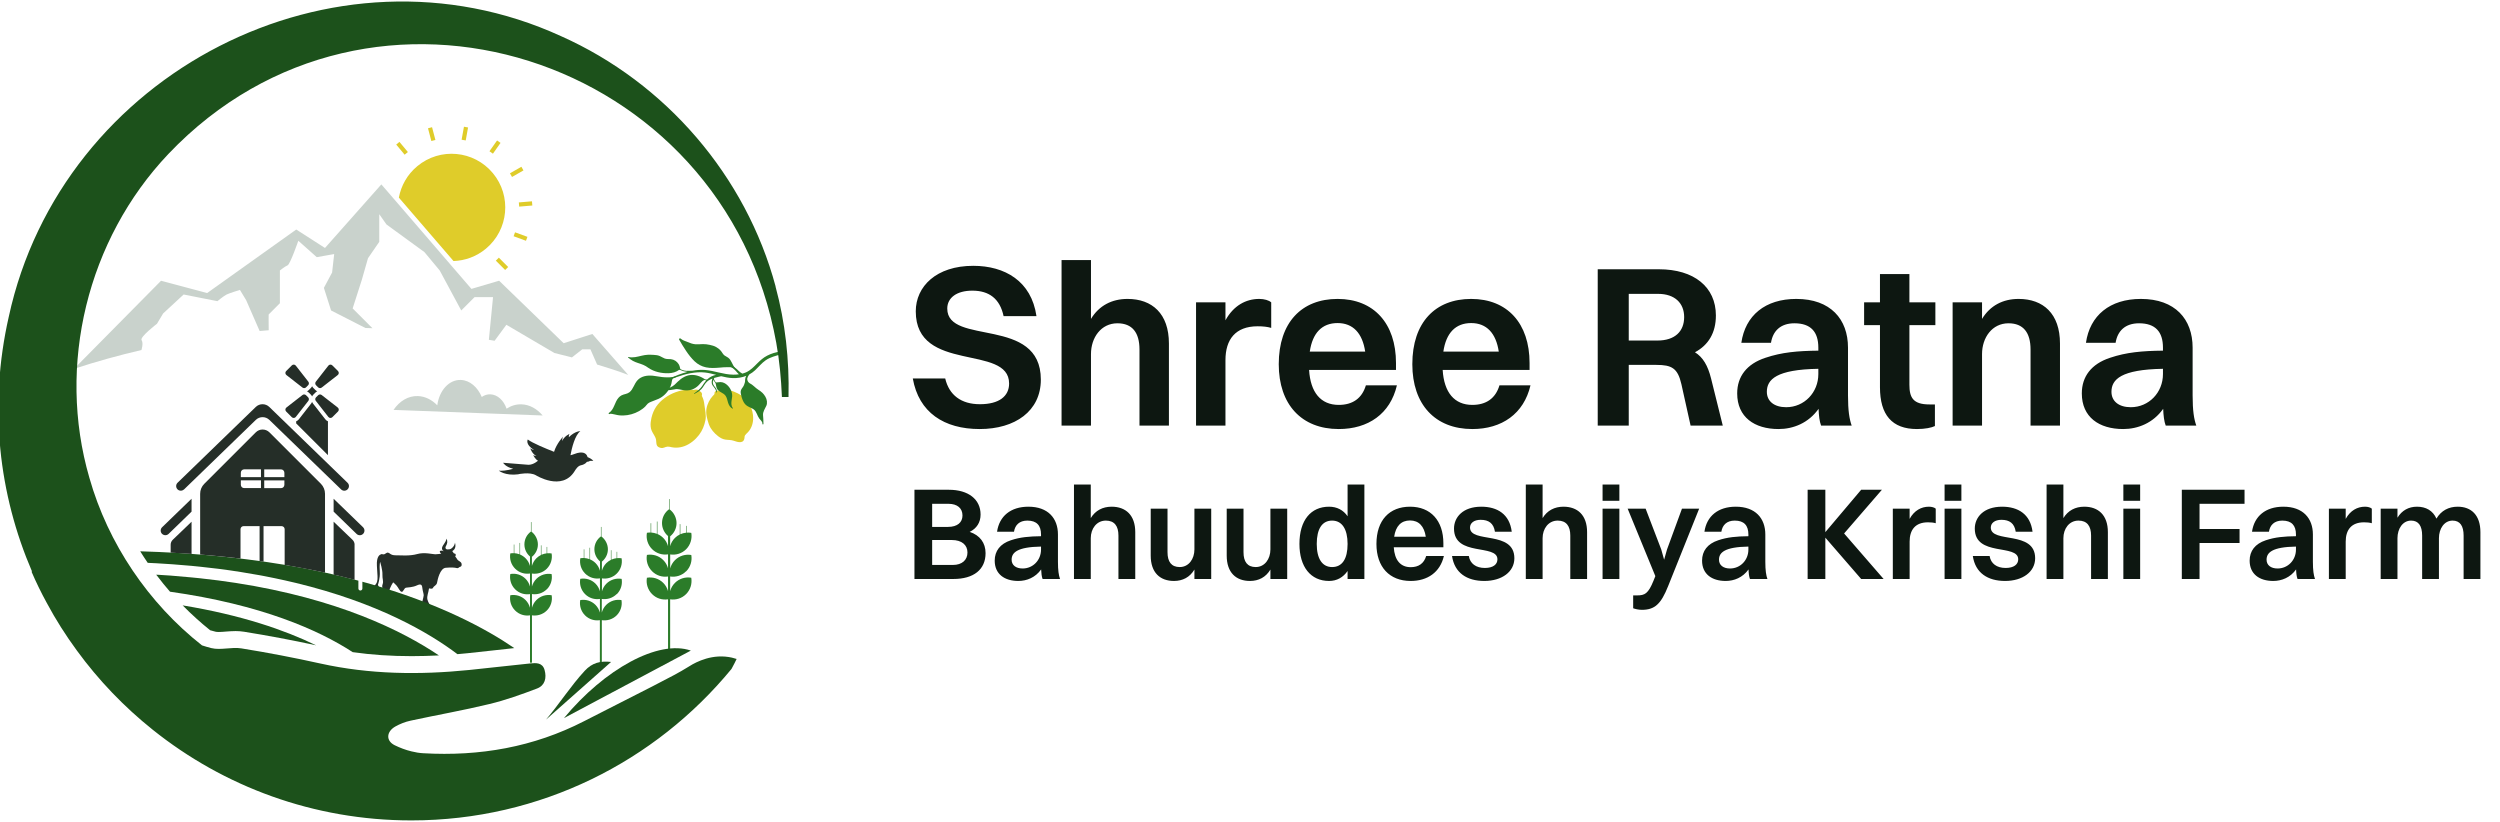 <svg width="146" height="48" viewBox="0 0 146 48" fill="none" xmlns="http://www.w3.org/2000/svg">
<g clip-path="url(#clip0_526_2526)">
<path d="M28.377 14.524C27.821 14.987 27.155 15.222 26.485 15.244L23.294 11.541C23.422 10.845 23.786 10.189 24.37 9.705C25.701 8.597 27.676 8.78 28.783 10.111C29.89 11.442 29.707 13.416 28.377 14.524Z" fill="#DFCC2A"/>
<path d="M23.327 8.286L23.139 8.443L23.631 9.035L23.82 8.878L23.327 8.286Z" fill="#DFCC2A"/>
<path d="M25.232 7.429L24.995 7.492L25.191 8.236L25.428 8.174L25.232 7.429Z" fill="#DFCC2A"/>
<path d="M27.095 7.401L26.958 8.159L27.199 8.202L27.335 7.444L27.095 7.401Z" fill="#DFCC2A"/>
<path d="M29.029 8.203L28.585 8.832L28.787 8.975L29.231 8.345L29.029 8.203Z" fill="#DFCC2A"/>
<path d="M30.448 9.739L29.78 10.122L29.902 10.335L30.57 9.952L30.448 9.739Z" fill="#DFCC2A"/>
<path d="M31.067 11.756L30.3 11.821L30.321 12.067L31.088 12.002L31.067 11.756Z" fill="#DFCC2A"/>
<path d="M30.079 13.567L29.994 13.796L30.717 14.062L30.802 13.832L30.079 13.567Z" fill="#DFCC2A"/>
<path d="M29.133 15.047L28.957 15.222L29.501 15.767L29.676 15.593L29.133 15.047Z" fill="#DFCC2A"/>
<path d="M36.696 21.899C36.696 21.899 36.05 21.643 34.871 21.289L34.481 20.402H34.001L33.4 20.873C33.079 20.787 32.74 20.704 32.376 20.614L29.572 18.967L28.885 19.901C28.774 19.882 28.664 19.863 28.55 19.844L28.793 17.351H27.716L26.937 18.131L25.68 15.797L24.846 14.794L24.784 14.721L23.113 13.504L22.567 13.105L22.149 12.509V14.124L21.937 14.431L21.491 15.08L21.132 16.337L20.595 18.012L21.75 19.167C21.614 19.162 21.476 19.157 21.341 19.155L19.335 18.131L18.915 16.812L19.395 15.914L19.516 14.837L18.499 15.018L17.422 14.06C17.422 14.06 16.945 15.438 16.795 15.495C16.645 15.557 16.346 15.795 16.346 15.795V17.708L15.69 18.366C15.69 18.366 15.683 18.763 15.69 19.022C15.69 19.076 15.693 19.169 15.693 19.286C15.514 19.3 15.341 19.314 15.163 19.331L14.374 17.527L14.012 16.931C14.012 16.931 13.416 17.111 13.236 17.199C13.055 17.29 12.696 17.589 12.696 17.589L10.724 17.199L9.526 18.307L9.167 18.908C9.167 18.908 8.15 19.685 8.269 19.865C8.39 20.046 8.26 20.441 8.26 20.441C6.965 20.742 5.648 21.106 4.32 21.541L9.405 16.396L12.097 17.114L17.301 13.404L18.979 14.481L22.27 10.769L22.66 11.218L25.851 14.921L26.925 16.168L27.16 16.441L27.531 16.871L29.149 16.394L32.918 20.044L34.593 19.504L36.689 21.897L36.696 21.899Z" fill="#C9D2CC"/>
<path d="M31.934 34.417C32.176 34.175 32.269 33.84 32.214 33.526C31.901 33.472 31.566 33.564 31.323 33.807C31.195 33.935 31.109 34.092 31.064 34.256V33.495C31.371 33.541 31.696 33.448 31.934 33.213C32.176 32.97 32.269 32.635 32.214 32.322C32.129 32.307 32.041 32.305 31.955 32.312V31.941H31.927V32.315C31.82 32.326 31.715 32.355 31.618 32.4V31.849H31.589V32.414C31.494 32.462 31.404 32.524 31.323 32.604C31.195 32.733 31.109 32.889 31.064 33.053V32.519C31.276 32.348 31.413 32.089 31.413 31.797C31.413 31.504 31.264 31.219 31.036 31.048V30.489H31.007V31.043C30.774 31.212 30.625 31.485 30.625 31.794C30.625 32.077 30.753 32.331 30.952 32.5V33.051C30.907 32.887 30.822 32.733 30.693 32.602C30.598 32.507 30.489 32.436 30.373 32.386V31.706H30.344V32.374C30.244 32.336 30.14 32.312 30.035 32.305V31.799H30.007V32.305C29.938 32.305 29.869 32.305 29.802 32.319C29.748 32.633 29.84 32.968 30.083 33.21C30.32 33.448 30.643 33.541 30.952 33.493V34.251C30.907 34.087 30.822 33.933 30.693 33.802C30.451 33.56 30.116 33.467 29.802 33.522C29.748 33.835 29.84 34.17 30.083 34.413C30.32 34.65 30.643 34.743 30.952 34.696V35.492C30.907 35.328 30.822 35.173 30.693 35.042C30.451 34.8 30.116 34.707 29.802 34.762C29.748 35.076 29.84 35.411 30.083 35.653C30.32 35.891 30.643 35.983 30.952 35.936V38.699H31.067V35.936C31.373 35.981 31.698 35.888 31.936 35.653C32.178 35.411 32.271 35.076 32.217 34.762C31.903 34.707 31.568 34.8 31.326 35.042C31.197 35.171 31.112 35.328 31.067 35.492V34.693C31.373 34.741 31.698 34.646 31.936 34.41L31.934 34.417Z" fill="#2B7C29"/>
<path d="M36.023 34.698C36.266 34.456 36.358 34.12 36.304 33.807C35.99 33.752 35.655 33.845 35.413 34.087C35.284 34.215 35.199 34.372 35.154 34.536V33.778C35.46 33.823 35.786 33.731 36.021 33.495C36.263 33.253 36.356 32.918 36.301 32.604C36.216 32.59 36.128 32.588 36.042 32.595V32.224H36.014V32.597C35.907 32.609 35.802 32.638 35.705 32.683V32.132H35.676V32.697C35.581 32.745 35.491 32.806 35.41 32.885C35.282 33.013 35.197 33.17 35.151 33.334V32.799C35.363 32.628 35.501 32.369 35.501 32.077C35.501 31.785 35.351 31.499 35.123 31.331V30.772H35.094V31.326C34.861 31.495 34.712 31.768 34.712 32.077C34.712 32.36 34.84 32.611 35.04 32.783V33.334C34.995 33.17 34.909 33.016 34.781 32.885C34.686 32.79 34.576 32.718 34.46 32.669V31.989H34.431V32.657C34.331 32.619 34.227 32.595 34.122 32.588V32.082H34.094V32.588C34.025 32.588 33.959 32.588 33.89 32.602C33.835 32.916 33.928 33.251 34.17 33.493C34.408 33.731 34.731 33.823 35.037 33.776V34.534C34.992 34.37 34.907 34.215 34.778 34.085C34.536 33.842 34.201 33.75 33.887 33.804C33.833 34.118 33.925 34.453 34.168 34.696C34.405 34.933 34.728 35.026 35.035 34.978V35.774C34.99 35.61 34.904 35.456 34.776 35.325C34.533 35.083 34.199 34.99 33.885 35.045C33.83 35.358 33.923 35.694 34.165 35.936C34.403 36.173 34.726 36.266 35.032 36.219V38.982H35.147V36.219C35.453 36.264 35.779 36.171 36.014 35.936C36.256 35.694 36.349 35.358 36.294 35.045C35.981 34.99 35.646 35.083 35.403 35.325C35.275 35.453 35.189 35.61 35.144 35.774V34.978C35.451 35.023 35.776 34.931 36.011 34.696L36.023 34.698Z" fill="#2B7C29"/>
<path d="M40.071 33.367C40.33 33.108 40.429 32.749 40.372 32.412C40.035 32.352 39.676 32.455 39.417 32.714C39.279 32.852 39.187 33.018 39.139 33.194V32.379C39.469 32.429 39.816 32.329 40.071 32.075C40.325 31.82 40.429 31.457 40.372 31.119C40.28 31.103 40.187 31.1 40.094 31.107V30.71H40.063V31.11C39.949 31.122 39.838 31.152 39.731 31.2V30.608H39.7V31.214C39.598 31.264 39.5 31.331 39.415 31.416C39.277 31.554 39.184 31.72 39.137 31.896V31.321C39.365 31.138 39.51 30.86 39.51 30.547C39.51 30.233 39.348 29.926 39.103 29.746V29.147H39.072V29.741C38.823 29.922 38.661 30.214 38.661 30.547C38.661 30.851 38.799 31.122 39.013 31.305V31.896C38.966 31.72 38.873 31.554 38.735 31.416C38.633 31.314 38.517 31.238 38.393 31.186V30.456H38.362V31.174C38.255 31.134 38.143 31.107 38.029 31.1V30.556H37.998V31.1C37.925 31.1 37.851 31.1 37.78 31.114C37.72 31.452 37.823 31.811 38.082 32.07C38.336 32.324 38.683 32.424 39.013 32.374V33.189C38.966 33.013 38.873 32.847 38.735 32.709C38.476 32.45 38.117 32.35 37.78 32.407C37.72 32.745 37.823 33.103 38.082 33.362C38.336 33.617 38.683 33.717 39.013 33.667V34.522C38.966 34.346 38.873 34.18 38.735 34.042C38.476 33.783 38.117 33.683 37.78 33.74C37.72 34.078 37.823 34.437 38.082 34.696C38.341 34.955 38.683 35.05 39.013 35V37.963H39.137V35C39.467 35.05 39.814 34.95 40.068 34.696C40.327 34.437 40.427 34.078 40.37 33.74C40.032 33.681 39.674 33.783 39.415 34.042C39.277 34.18 39.184 34.346 39.137 34.522V33.667C39.467 33.717 39.814 33.617 40.068 33.362L40.071 33.367Z" fill="#2B7C29"/>
<path d="M43.977 24.252C43.96 24.095 43.92 23.943 43.863 23.798C43.808 23.66 43.737 23.522 43.644 23.406C43.449 23.159 43.164 22.992 42.874 22.878C42.732 22.821 42.58 22.781 42.425 22.774C42.349 22.771 42.271 22.774 42.197 22.791C42.133 22.805 42.052 22.848 41.985 22.831C41.943 22.821 41.921 22.798 41.874 22.812C41.817 22.826 41.731 22.869 41.729 22.938C41.729 22.954 41.731 22.971 41.729 22.988C41.729 23.004 41.717 23.019 41.71 23.033C41.707 23.04 41.703 23.045 41.698 23.052C41.676 23.071 41.653 23.092 41.634 23.114C41.586 23.166 41.541 23.221 41.501 23.28C41.42 23.396 41.356 23.525 41.311 23.66C41.265 23.793 41.242 23.931 41.244 24.071C41.244 24.235 41.285 24.397 41.327 24.554C41.368 24.706 41.417 24.855 41.498 24.991C41.572 25.114 41.665 25.226 41.769 25.328C41.879 25.433 41.997 25.53 42.133 25.599C42.204 25.635 42.278 25.659 42.354 25.671C42.434 25.685 42.52 25.687 42.601 25.694C42.682 25.701 42.763 25.711 42.839 25.737C43.105 25.832 43.466 25.937 43.483 25.521C43.483 25.485 43.49 25.457 43.509 25.426C43.544 25.366 43.601 25.321 43.651 25.271C43.703 25.219 43.749 25.164 43.789 25.103C43.87 24.981 43.925 24.844 43.955 24.703C43.989 24.554 43.991 24.402 43.974 24.252H43.977Z" fill="#DFCC2A"/>
<path d="M41.135 23.627C41.116 23.451 41.071 23.268 40.985 23.116C40.985 23.109 40.99 23.102 40.99 23.092C40.997 23.052 41.002 23.012 40.99 22.974C40.971 22.916 40.921 22.878 40.871 22.843C40.816 22.802 40.759 22.762 40.693 22.753C40.633 22.743 40.576 22.76 40.517 22.774C40.41 22.753 40.296 22.748 40.187 22.755C39.697 22.779 39.217 22.954 38.82 23.244C38.409 23.544 38.162 23.905 38.045 24.399C38.008 24.566 37.981 24.739 37.998 24.905C38.005 24.993 38.026 25.076 38.06 25.157C38.131 25.328 38.285 25.495 38.314 25.687C38.347 25.91 38.295 26.089 38.58 26.155C38.754 26.196 38.837 26.089 38.996 26.082C39.077 26.079 39.155 26.103 39.234 26.12C39.315 26.136 39.4 26.143 39.483 26.143C39.652 26.143 39.821 26.11 39.98 26.051C40.146 25.989 40.301 25.896 40.441 25.787C40.586 25.675 40.714 25.542 40.823 25.4C41.023 25.138 41.135 24.848 41.199 24.53C41.254 24.257 41.168 23.905 41.135 23.627Z" fill="#DFCC2A"/>
<path d="M45.576 20.531C45.31 20.566 45.039 20.647 44.801 20.771C44.578 20.885 44.397 21.049 44.221 21.225C44.024 21.424 43.832 21.626 43.573 21.743C43.502 21.773 43.428 21.8 43.352 21.819C43.347 21.814 43.342 21.809 43.335 21.807C43.19 21.738 43.093 21.6 42.967 21.503C42.839 21.403 42.694 21.315 42.544 21.248C42.387 21.182 42.223 21.144 42.054 21.125C41.874 21.103 41.698 21.075 41.527 21.011C41.437 20.977 41.349 20.937 41.263 20.892C41.218 20.868 41.175 20.842 41.13 20.818C41.083 20.792 41.035 20.771 40.987 20.742C40.973 20.733 40.961 20.752 40.973 20.761C41.04 20.823 41.102 20.882 41.18 20.928C41.256 20.97 41.332 21.011 41.413 21.044C41.577 21.113 41.75 21.158 41.926 21.187C42.107 21.215 42.282 21.244 42.454 21.31C42.608 21.372 42.753 21.457 42.877 21.569C42.946 21.631 43.005 21.702 43.067 21.773C43.093 21.804 43.121 21.833 43.152 21.859C43.043 21.876 42.931 21.88 42.822 21.88C42.254 21.876 41.726 21.648 41.166 21.605C40.93 21.588 40.69 21.605 40.453 21.648C40.332 21.648 40.208 21.662 40.087 21.657C39.897 21.65 39.768 21.569 39.6 21.5C39.317 21.384 39.036 21.431 38.742 21.467C38.739 21.467 38.742 21.472 38.742 21.472C39.089 21.448 39.424 21.467 39.74 21.614C39.861 21.671 39.975 21.702 40.108 21.714C40.123 21.714 40.134 21.716 40.149 21.719C39.963 21.766 39.783 21.826 39.607 21.892C39.063 22.099 38.504 22.389 38.084 22.798C38.069 22.809 38.084 22.831 38.103 22.821C38.547 22.508 38.989 22.211 39.505 22.025C40.023 21.84 40.624 21.69 41.175 21.755C41.396 21.781 41.61 21.835 41.822 21.89C41.639 21.928 41.465 22.009 41.318 22.142C41.311 22.147 41.306 22.154 41.299 22.161C41.249 22.175 41.197 22.159 41.147 22.147C41.073 22.13 40.997 22.142 40.923 22.154C40.769 22.182 40.614 22.215 40.462 22.256C40.379 22.277 40.296 22.303 40.213 22.329C40.206 22.329 40.21 22.344 40.215 22.341C40.367 22.303 40.522 22.268 40.678 22.237C40.757 22.22 40.838 22.206 40.916 22.194C40.954 22.187 40.992 22.182 41.033 22.18C41.071 22.18 41.106 22.182 41.144 22.192C41.178 22.199 41.213 22.208 41.246 22.213C41.151 22.318 41.08 22.432 40.999 22.555C40.88 22.729 40.7 22.857 40.534 22.983C40.522 22.992 40.534 23.014 40.548 23.007C40.697 22.928 40.838 22.85 40.959 22.726C41.087 22.593 41.151 22.413 41.292 22.287C41.382 22.206 41.489 22.149 41.605 22.106C41.57 22.194 41.555 22.296 41.567 22.382C41.596 22.581 41.845 22.688 41.814 22.9C41.812 22.921 41.845 22.931 41.85 22.909C41.888 22.788 41.831 22.695 41.755 22.603C41.679 22.508 41.615 22.418 41.631 22.289C41.636 22.251 41.648 22.218 41.662 22.182C41.676 22.213 41.696 22.242 41.715 22.27C41.741 22.311 41.769 22.351 41.803 22.384C41.871 22.451 41.962 22.477 42.052 22.498C42.064 22.501 42.069 22.482 42.057 22.479C41.974 22.453 41.886 22.425 41.824 22.358C41.764 22.291 41.726 22.211 41.686 22.13C41.696 22.111 41.705 22.09 41.715 22.07C41.848 22.03 41.986 22.002 42.116 21.971C42.337 22.025 42.56 22.073 42.793 22.08C43.069 22.09 43.335 22.047 43.58 21.949C43.506 22.085 43.497 22.227 43.542 22.375C43.589 22.527 43.675 22.669 43.751 22.807C43.791 22.878 43.832 22.947 43.875 23.014C43.92 23.085 43.965 23.159 44.02 23.221C44.031 23.235 44.053 23.221 44.048 23.204C44.022 23.133 43.986 23.064 43.953 22.995C43.92 22.926 43.884 22.857 43.851 22.788C43.784 22.655 43.72 22.522 43.668 22.384C43.618 22.253 43.616 22.128 43.675 22.002C43.699 21.952 43.73 21.907 43.763 21.864C43.882 21.8 43.993 21.719 44.096 21.624C44.305 21.429 44.483 21.201 44.718 21.039C44.989 20.852 45.307 20.785 45.614 20.685C45.702 20.657 45.657 20.524 45.571 20.535L45.576 20.531Z" fill="#2B7C29"/>
<path d="M39.471 21.971C39.303 22.03 39.136 22.04 38.96 22.037C38.758 22.037 38.564 22.011 38.366 21.976C38.053 21.918 37.696 21.897 37.409 22.063C37.278 22.137 37.185 22.246 37.109 22.372C37.038 22.496 36.981 22.629 36.903 22.748C36.865 22.805 36.819 22.859 36.767 22.902C36.701 22.954 36.622 22.985 36.541 23.007C36.461 23.03 36.375 23.047 36.299 23.088C36.233 23.123 36.173 23.171 36.123 23.228C35.888 23.491 35.871 23.919 35.558 24.116C35.522 24.14 35.558 24.202 35.596 24.181C35.643 24.154 35.705 24.164 35.755 24.174C35.81 24.183 35.862 24.195 35.914 24.207C35.992 24.226 36.071 24.245 36.152 24.254C36.235 24.264 36.32 24.266 36.404 24.264C36.72 24.257 37.04 24.166 37.314 24.012C37.447 23.936 37.58 23.846 37.687 23.736C37.739 23.684 37.775 23.617 37.832 23.57C37.882 23.527 37.941 23.499 38 23.473C38.15 23.408 38.307 23.361 38.454 23.294C38.587 23.233 38.711 23.149 38.818 23.047C38.944 22.928 39.046 22.788 39.124 22.634C39.165 22.553 39.196 22.47 39.215 22.382C39.231 22.294 39.239 22.206 39.279 22.125C39.286 22.111 39.286 22.099 39.279 22.09C39.35 22.075 39.421 22.054 39.488 22.014C39.512 21.999 39.498 21.964 39.471 21.973V21.971Z" fill="#2B7C29"/>
<path d="M39.733 21.567C39.709 21.462 39.69 21.358 39.633 21.265C39.585 21.187 39.516 21.118 39.44 21.068C39.362 21.018 39.272 20.985 39.177 20.975C39.056 20.963 38.937 20.98 38.82 20.937C38.72 20.899 38.633 20.837 38.535 20.794C38.426 20.747 38.307 20.73 38.191 20.726C38.072 20.718 37.953 20.714 37.836 20.718C37.718 20.723 37.599 20.745 37.485 20.771C37.228 20.83 36.96 20.913 36.696 20.847C36.677 20.842 36.67 20.868 36.682 20.88C36.772 20.951 36.862 21.023 36.962 21.077C37.057 21.13 37.159 21.165 37.264 21.201C37.366 21.236 37.471 21.267 37.57 21.31C37.623 21.331 37.672 21.358 37.72 21.386C37.77 21.417 37.817 21.45 37.865 21.484C38.205 21.716 38.635 21.809 39.041 21.797C39.265 21.79 39.493 21.731 39.671 21.593C39.676 21.59 39.676 21.586 39.673 21.581H39.685C39.692 21.605 39.737 21.598 39.73 21.569L39.733 21.567Z" fill="#2B7C29"/>
<path d="M41.185 22.161C40.897 21.961 40.536 21.835 40.187 21.923C40.03 21.964 39.887 22.042 39.759 22.137C39.695 22.185 39.633 22.239 39.576 22.294C39.514 22.351 39.46 22.413 39.398 22.467C39.324 22.536 39.241 22.581 39.153 22.622C39.058 22.665 38.961 22.705 38.863 22.743C38.83 22.755 38.849 22.8 38.88 22.798C39.056 22.788 39.231 22.774 39.405 22.738C39.448 22.729 39.49 22.719 39.536 22.722C39.581 22.722 39.624 22.729 39.666 22.738C39.752 22.755 39.835 22.774 39.921 22.786C40.082 22.81 40.244 22.805 40.401 22.753C40.538 22.707 40.664 22.627 40.769 22.529C40.888 22.418 40.976 22.265 41.123 22.189C41.135 22.185 41.137 22.175 41.14 22.166H41.144C41.144 22.166 41.163 22.177 41.173 22.182C41.187 22.189 41.199 22.168 41.187 22.159L41.185 22.161Z" fill="#2B7C29"/>
<path d="M42.8 23.831C42.701 23.717 42.703 23.556 42.722 23.416C42.734 23.33 42.751 23.247 42.758 23.161C42.763 23.097 42.758 23.033 42.746 22.971C42.696 22.719 42.523 22.479 42.292 22.365C42.223 22.332 42.149 22.313 42.071 22.313C41.983 22.313 41.898 22.337 41.81 22.337C41.803 22.337 41.795 22.339 41.793 22.344C41.791 22.344 41.786 22.344 41.786 22.349C41.786 22.349 41.786 22.349 41.786 22.351C41.783 22.36 41.786 22.37 41.791 22.375C41.8 22.422 41.81 22.472 41.819 22.52C41.829 22.572 41.84 22.624 41.859 22.674C41.881 22.726 41.914 22.771 41.957 22.809C42.005 22.85 42.057 22.881 42.111 22.912C42.206 22.966 42.306 23.019 42.37 23.109C42.456 23.228 42.475 23.382 42.52 23.52C42.565 23.658 42.639 23.796 42.774 23.862C42.793 23.872 42.812 23.846 42.798 23.831H42.8Z" fill="#2B7C29"/>
<path d="M42.931 21.498C42.931 21.498 42.917 21.481 42.91 21.472C42.91 21.467 42.907 21.462 42.903 21.457C42.834 21.386 42.798 21.291 42.753 21.206C42.705 21.118 42.66 21.02 42.591 20.947C42.513 20.861 42.406 20.828 42.313 20.761C42.216 20.69 42.171 20.571 42.092 20.481C42.014 20.393 41.921 20.319 41.819 20.265C41.703 20.2 41.572 20.167 41.444 20.139C41.31 20.11 41.175 20.093 41.04 20.096C40.895 20.098 40.752 20.117 40.607 20.105C40.446 20.091 40.298 20.034 40.148 19.972C40.011 19.915 39.854 19.872 39.745 19.77C39.706 19.732 39.635 19.789 39.661 19.834C39.79 20.063 39.928 20.284 40.072 20.5C40.215 20.714 40.377 20.92 40.562 21.099C40.752 21.279 40.973 21.398 41.23 21.453C41.493 21.507 41.762 21.493 42.028 21.469C42.185 21.455 42.344 21.441 42.501 21.443C42.603 21.443 42.743 21.436 42.838 21.493C42.843 21.498 42.848 21.503 42.855 21.507C42.86 21.512 42.865 21.512 42.869 21.515C42.876 21.519 42.884 21.526 42.888 21.534C42.914 21.562 42.957 21.529 42.936 21.498H42.931Z" fill="#2B7C29"/>
<path d="M44.751 23.705C44.789 23.622 44.799 23.529 44.789 23.437C44.77 23.249 44.656 23.071 44.523 22.94C44.45 22.869 44.366 22.812 44.281 22.757C44.193 22.7 44.117 22.634 44.038 22.562C43.998 22.527 43.958 22.491 43.912 22.46C43.867 22.429 43.82 22.408 43.775 22.377C43.699 22.327 43.637 22.23 43.63 22.139C43.627 22.101 43.575 22.108 43.568 22.139C43.563 22.156 43.563 22.175 43.563 22.192C43.554 22.189 43.544 22.192 43.539 22.201C43.501 22.311 43.482 22.425 43.43 22.529C43.385 22.624 43.299 22.698 43.269 22.8C43.238 22.898 43.264 23.004 43.288 23.099C43.309 23.19 43.335 23.28 43.373 23.366C43.411 23.451 43.449 23.532 43.511 23.601C43.577 23.674 43.656 23.727 43.744 23.77C43.841 23.815 43.948 23.853 44.034 23.922C44.112 23.986 44.157 24.074 44.198 24.164C44.24 24.261 44.281 24.359 44.343 24.444C44.4 24.525 44.516 24.608 44.523 24.713C44.523 24.727 44.523 24.739 44.523 24.753C44.523 24.794 44.578 24.801 44.585 24.76C44.587 24.739 44.587 24.72 44.585 24.701C44.585 24.544 44.573 24.395 44.561 24.242C44.547 24.048 44.673 23.869 44.751 23.701V23.705Z" fill="#2B7C29"/>
<path d="M32.937 41.936C35.441 40.603 37.946 39.27 40.346 37.994C38.447 37.338 35.303 39.077 32.937 41.936Z" fill="#1C511B"/>
<path d="M34.146 39.177C33.329 40.063 32.67 41.102 31.889 42.024C33.146 40.909 34.403 39.795 35.688 38.657C35.066 38.59 34.59 38.697 34.146 39.177Z" fill="#1C511B"/>
<path d="M45.296 16.731C43.566 10.296 38.892 4.84 32.761 2.11C19.506 -3.961 3.595 4.258 0.511 18.504C-0.677 23.734 -0.069 28.878 1.872 33.381H1.839C2.11 34.009 2.409 34.622 2.735 35.216C3.253 36.183 3.84 37.107 4.486 37.987C5.753 39.724 7.245 41.28 8.923 42.62C13.06 45.93 18.311 47.912 24.021 47.912H24.031C31.559 47.91 38.283 44.464 42.718 39.068C42.718 39.068 42.718 39.065 42.72 39.065C42.855 38.823 42.955 38.616 43.019 38.483C42.879 38.436 42.644 38.369 42.347 38.345C41.263 38.258 40.401 38.813 40.144 38.977C39.315 39.5 37.566 40.344 34.111 42.117C31.162 43.633 28.009 44.179 24.722 43.989C24.494 43.977 24.259 43.939 24.029 43.88C23.689 43.799 23.354 43.67 23.049 43.521C22.524 43.26 22.565 42.73 23.08 42.432C23.354 42.278 23.663 42.154 23.974 42.088C23.99 42.083 24.012 42.081 24.029 42.076C25.544 41.748 27.072 41.482 28.579 41.116C29.529 40.888 30.454 40.555 31.366 40.208C31.827 40.03 31.934 39.59 31.803 39.125C31.68 38.685 31.297 38.711 30.967 38.745C29.774 38.861 28.591 39.011 27.4 39.127C24.487 39.422 21.59 39.386 18.71 38.749C17.183 38.41 15.64 38.115 14.093 37.865C13.523 37.773 12.893 37.984 12.342 37.849C12.157 37.801 11.976 37.751 11.796 37.69C8.676 35.237 6.306 31.744 5.218 27.897C3.312 21.334 5.095 13.989 9.833 8.992C21.657 -3.441 42.318 3.265 45.334 20.022C45.522 21.065 45.619 22.123 45.664 23.185H46.049C46.101 21.015 45.861 18.834 45.291 16.733L45.296 16.731Z" fill="#1C511B"/>
<path fill-rule="evenodd" clip-rule="evenodd" d="M25.148 35.389C25.148 35.389 25.005 35.197 24.96 35.007C24.917 34.814 25.029 34.589 25.046 34.403C25.046 34.403 25.046 34.358 25.081 34.363C25.117 34.367 25.247 34.422 25.295 34.318C25.34 34.213 25.497 34.192 25.526 34.021C25.554 33.852 25.697 33.189 26.029 33.158C26.364 33.13 26.569 33.144 26.666 33.175C26.764 33.206 26.794 33.13 26.849 33.111C26.901 33.094 26.961 33.075 26.961 32.987C26.961 32.901 26.947 32.852 26.852 32.79C26.756 32.728 26.721 32.704 26.704 32.669C26.688 32.633 26.631 32.547 26.585 32.5C26.585 32.5 26.635 32.433 26.611 32.371C26.585 32.31 26.528 32.341 26.497 32.305C26.466 32.269 26.41 32.181 26.41 32.181C26.41 32.181 26.685 32.07 26.571 31.689C26.571 31.689 26.559 31.792 26.507 31.875C26.455 31.958 26.357 32.063 26.262 32.077C26.167 32.091 26.079 32.101 26.039 32.048C25.998 31.998 26.008 31.953 26.06 31.856C26.11 31.758 26.162 31.623 26.072 31.454C26.072 31.454 26.079 31.566 25.922 31.78C25.765 31.994 25.782 32.105 25.93 32.2C25.93 32.2 25.82 32.134 25.725 32.165C25.63 32.193 25.725 32.312 25.77 32.334C25.77 32.334 25.561 32.371 25.421 32.371C25.281 32.371 24.784 32.236 24.363 32.357C23.941 32.478 23.406 32.431 23.24 32.431C23.073 32.431 22.914 32.436 22.805 32.355C22.695 32.276 22.641 32.229 22.512 32.329C22.384 32.428 22.332 32.334 22.256 32.367C22.18 32.4 21.98 32.481 22.011 33.046C22.042 33.612 22.073 33.776 22.023 33.961C21.975 34.147 21.857 34.168 21.819 34.327C21.783 34.486 21.869 34.567 21.783 34.705C21.783 34.705 21.871 34.643 21.933 34.493C21.933 34.493 21.952 34.648 21.838 34.795C21.838 34.795 22.011 34.779 22.106 34.553C22.203 34.327 22.068 34.163 22.068 34.163C22.068 34.163 22.208 33.781 22.18 33.37C22.151 32.958 22.201 32.813 22.201 32.813C22.201 32.813 22.349 33.303 22.334 33.55C22.32 33.797 22.413 33.947 22.344 34.12C22.275 34.294 22.377 34.498 22.415 34.605C22.451 34.712 22.508 35.235 22.527 35.309C22.546 35.385 22.9 35.323 22.9 35.323L22.995 35.261C22.995 35.261 22.783 35.123 22.726 34.802C22.667 34.482 22.838 34.208 22.959 34.009C22.959 34.009 23.033 34.056 23.149 34.185C23.266 34.31 23.349 34.553 23.456 34.562C23.563 34.572 23.591 34.339 23.717 34.32C23.843 34.301 24.109 34.299 24.342 34.189C24.575 34.08 24.644 34.142 24.663 34.327C24.682 34.515 24.748 34.676 24.744 34.772C24.739 34.867 24.606 35.354 24.606 35.354L25.019 35.432L25.148 35.385V35.389Z" fill="#252E28"/>
<path d="M25.642 38.276C25.098 38.303 24.57 38.319 24.045 38.319C22.843 38.319 21.702 38.243 20.599 38.086C18.601 36.789 15.27 35.313 9.928 34.555C9.664 34.254 9.412 33.94 9.17 33.621H9.167C9.153 33.602 9.139 33.581 9.122 33.562C9.17 33.564 9.213 33.567 9.26 33.569H9.263C9.498 33.583 9.733 33.598 9.963 33.614C10.382 33.645 10.788 33.681 11.185 33.721C11.354 33.736 11.52 33.752 11.684 33.771C12.409 33.849 13.107 33.94 13.777 34.044C19.723 34.966 23.489 36.832 25.64 38.281L25.642 38.276Z" fill="#1C511B"/>
<path d="M18.451 37.685C17.061 37.383 15.65 37.119 14.255 36.894C14.101 36.87 13.937 36.855 13.758 36.855C13.556 36.855 13.359 36.872 13.188 36.884C13.041 36.896 12.903 36.908 12.782 36.908C12.696 36.908 12.627 36.903 12.585 36.891C12.471 36.863 12.366 36.834 12.271 36.806C11.708 36.354 11.173 35.869 10.667 35.354C14.105 35.922 16.629 36.794 18.451 37.682V37.685Z" fill="#1C511B"/>
<path d="M30.029 37.849C29.684 37.887 29.342 37.925 29 37.963C28.434 38.027 27.869 38.091 27.301 38.148C27.101 38.167 26.906 38.189 26.714 38.203C25.024 36.927 22.03 35.192 17.273 34.042C17.061 33.99 16.845 33.942 16.627 33.892C16.227 33.802 15.816 33.719 15.393 33.636C15.317 33.621 15.239 33.607 15.163 33.593C14.799 33.526 14.428 33.462 14.046 33.403C13.637 33.339 13.217 33.277 12.787 33.222C12.428 33.175 12.062 33.134 11.686 33.096C11.522 33.08 11.356 33.063 11.187 33.046C11.142 33.042 11.099 33.039 11.054 33.035C10.741 33.006 10.42 32.977 10.094 32.956C10.049 32.954 10.009 32.949 9.964 32.947C9.688 32.928 9.407 32.909 9.122 32.894C8.961 32.885 8.794 32.878 8.628 32.87C8.476 32.65 8.331 32.424 8.188 32.196C8.557 32.205 8.918 32.219 9.277 32.236C9.472 32.246 9.662 32.253 9.854 32.265C9.892 32.267 9.928 32.267 9.964 32.272C10.332 32.288 10.693 32.312 11.052 32.338C11.097 32.341 11.14 32.343 11.185 32.348C11.354 32.36 11.52 32.371 11.684 32.386C12.116 32.419 12.542 32.457 12.958 32.502C13.036 32.509 13.114 32.517 13.193 32.526C13.48 32.554 13.763 32.588 14.041 32.621C14.084 32.626 14.124 32.63 14.167 32.635C14.26 32.645 14.352 32.657 14.443 32.669C14.683 32.697 14.923 32.73 15.158 32.764C15.234 32.773 15.312 32.785 15.389 32.794C15.398 32.797 15.408 32.797 15.417 32.799C15.495 32.809 15.574 32.821 15.65 32.833C15.98 32.88 16.301 32.93 16.619 32.985C16.938 33.039 17.249 33.094 17.556 33.151C17.658 33.168 17.762 33.189 17.864 33.21C18.242 33.282 18.615 33.36 18.977 33.438C19.105 33.465 19.233 33.495 19.359 33.524C19.397 33.531 19.435 33.541 19.473 33.55C19.609 33.579 19.744 33.612 19.877 33.643C19.956 33.659 20.032 33.681 20.108 33.7C20.307 33.75 20.505 33.797 20.697 33.849C20.775 33.869 20.854 33.89 20.93 33.911V34.37C20.93 34.434 20.982 34.486 21.046 34.486C21.11 34.486 21.163 34.434 21.163 34.37V33.973C21.234 33.992 21.305 34.014 21.374 34.032H21.379C21.391 34.04 21.405 34.044 21.422 34.044C21.424 34.047 21.429 34.047 21.431 34.047C25.651 35.23 28.405 36.734 30.021 37.839L30.029 37.849Z" fill="#1C511B"/>
<path d="M10.75 28.581L14.942 24.52C15.16 24.309 15.51 24.309 15.728 24.52L19.92 28.581C20.027 28.686 20.198 28.684 20.302 28.574C20.407 28.467 20.405 28.296 20.295 28.192L15.726 23.765C15.507 23.553 15.158 23.553 14.939 23.765L10.37 28.192C10.263 28.296 10.261 28.467 10.363 28.574C10.467 28.681 10.638 28.684 10.745 28.581H10.75Z" fill="#252E28"/>
<path d="M18.744 28.256L15.736 25.25C15.514 25.029 15.156 25.029 14.937 25.25L11.929 28.256C11.774 28.41 11.689 28.619 11.689 28.838V32.386C12.121 32.419 12.546 32.457 12.962 32.502C13.041 32.509 13.119 32.517 13.198 32.526C13.485 32.554 13.768 32.588 14.046 32.621V30.905C14.046 30.808 14.124 30.727 14.219 30.727H15.16V32.766C15.236 32.776 15.315 32.787 15.391 32.797V30.727H16.446C16.543 30.727 16.624 30.806 16.624 30.905V32.992C16.943 33.046 17.254 33.101 17.56 33.158C17.663 33.175 17.767 33.196 17.869 33.218C18.247 33.289 18.62 33.367 18.981 33.446V28.836C18.981 28.617 18.893 28.408 18.741 28.253L18.744 28.256ZM15.241 28.505H14.26C14.15 28.505 14.065 28.42 14.065 28.311V28.052H15.241V28.503V28.505ZM15.241 27.866H14.065V27.607C14.065 27.498 14.15 27.41 14.26 27.41H15.241V27.864V27.866ZM16.608 28.313C16.608 28.422 16.52 28.508 16.41 28.508H15.431V28.056H16.608V28.315V28.313ZM16.608 27.866H15.431V27.412H16.41C16.52 27.412 16.608 27.5 16.608 27.61V27.869V27.866Z" fill="#252E28"/>
<path d="M9.462 31.174C9.567 31.281 9.738 31.283 9.845 31.181L11.187 29.879V29.126L9.467 30.791C9.36 30.896 9.357 31.067 9.46 31.174H9.462Z" fill="#252E28"/>
<path d="M11.187 30.466V32.35C11.142 32.345 11.099 32.343 11.054 32.341C10.695 32.315 10.334 32.291 9.966 32.274V31.813C9.966 31.701 10.011 31.599 10.089 31.523L11.19 30.466H11.187Z" fill="#252E28"/>
<path d="M21.203 30.791L19.483 29.126V29.879L20.825 31.181C20.932 31.286 21.103 31.283 21.208 31.174C21.312 31.067 21.31 30.896 21.201 30.791H21.203Z" fill="#252E28"/>
<path d="M20.706 31.813V33.859C20.512 33.807 20.314 33.759 20.117 33.709C20.041 33.69 19.965 33.669 19.887 33.652C19.754 33.621 19.618 33.588 19.483 33.56V30.466L20.585 31.523C20.664 31.599 20.709 31.704 20.709 31.813H20.706Z" fill="#252E28"/>
<path d="M17.665 22.634C17.727 22.681 17.817 22.677 17.872 22.622L17.995 22.498C18.05 22.444 18.057 22.353 18.007 22.291L17.275 21.353C17.218 21.279 17.109 21.272 17.042 21.339L16.712 21.669C16.645 21.735 16.653 21.845 16.726 21.902L17.665 22.634Z" fill="#252E28"/>
<path d="M19.409 24.364L19.739 24.033C19.806 23.967 19.799 23.858 19.725 23.8L18.786 23.069C18.725 23.021 18.634 23.026 18.58 23.081L18.456 23.204C18.401 23.261 18.394 23.349 18.444 23.411L19.176 24.349C19.233 24.423 19.343 24.43 19.409 24.364Z" fill="#252E28"/>
<path d="M17.042 24.364C17.109 24.43 17.218 24.423 17.275 24.349L18.007 23.411C18.055 23.349 18.05 23.259 17.995 23.204L17.872 23.08C17.817 23.026 17.727 23.019 17.665 23.069L16.726 23.8C16.653 23.858 16.645 23.967 16.712 24.033L17.042 24.364Z" fill="#252E28"/>
<path d="M17.926 22.852C17.964 22.871 18 22.895 18.031 22.924L18.154 23.047C18.185 23.078 18.209 23.114 18.226 23.152C18.245 23.114 18.266 23.078 18.299 23.047L18.423 22.924C18.454 22.893 18.489 22.869 18.527 22.852C18.489 22.833 18.454 22.81 18.423 22.781L18.299 22.657C18.268 22.627 18.245 22.591 18.228 22.553C18.209 22.591 18.188 22.627 18.154 22.657L18.031 22.781C18 22.812 17.964 22.836 17.926 22.852Z" fill="#252E28"/>
<path d="M18.226 23.47C18.214 23.499 18.202 23.525 18.183 23.551L17.451 24.49C17.41 24.542 17.356 24.58 17.296 24.606V24.725L19.152 26.581V24.604C19.093 24.58 19.038 24.542 18.998 24.487L18.266 23.549C18.247 23.525 18.237 23.496 18.223 23.468L18.226 23.47Z" fill="#252E28"/>
<path d="M18.58 22.622C18.634 22.677 18.725 22.684 18.786 22.634L19.725 21.902C19.799 21.845 19.806 21.735 19.739 21.669L19.409 21.339C19.343 21.272 19.233 21.279 19.176 21.353L18.444 22.291C18.397 22.353 18.401 22.444 18.456 22.498L18.58 22.622Z" fill="#252E28"/>
<path d="M30.278 27.693C30.278 27.693 30.931 27.55 31.29 27.752C31.29 27.752 32.816 28.715 33.557 27.517C33.621 27.412 33.75 27.201 33.935 27.17C34.03 27.153 34.192 27.091 34.275 26.973C34.339 26.961 34.408 26.947 34.408 26.947C34.422 26.942 34.427 26.92 34.427 26.92C34.472 26.906 34.65 26.918 34.65 26.918C34.579 26.814 34.413 26.735 34.313 26.695C34.28 26.562 34.158 26.345 33.714 26.457C33.576 26.493 33.462 26.555 33.315 26.585C33.393 26.169 33.574 25.412 33.892 25.179C33.892 25.179 33.593 25.164 33.22 25.533C33.22 25.533 33.208 25.397 33.263 25.34C33.263 25.34 32.992 25.438 32.825 25.754C32.825 25.754 32.847 25.53 32.885 25.495C32.885 25.495 32.497 25.913 32.357 26.386C31.861 26.191 31.088 25.872 30.822 25.666C30.822 25.666 30.651 25.946 31.188 26.281C31.188 26.281 31.05 26.25 30.965 26.177C30.965 26.177 31.062 26.497 31.326 26.633C31.326 26.633 31.176 26.611 31.136 26.576C31.136 26.576 31.259 26.83 31.419 26.904C31.419 26.904 31.164 27.144 30.865 27.144L29.38 27.025C29.38 27.025 29.529 27.279 29.967 27.372C29.967 27.372 29.579 27.515 29.135 27.488C29.135 27.488 29.501 27.802 30.28 27.698L30.278 27.693Z" fill="#252E28"/>
<path d="M31.689 24.261C31.359 23.874 30.929 23.629 30.461 23.613C30.145 23.601 29.846 23.694 29.584 23.867C29.42 23.387 29.059 23.045 28.638 23.028C28.455 23.021 28.284 23.078 28.135 23.183C27.895 22.608 27.438 22.208 26.913 22.189C26.224 22.163 25.651 22.805 25.537 23.67C25.224 23.347 24.832 23.147 24.409 23.13C23.838 23.109 23.33 23.425 22.983 23.938L31.689 24.264V24.261Z" fill="#C9D2CC"/>
<path d="M55.32 18.021C55.32 20.209 60.785 18.437 60.785 22.169C60.785 24.009 59.281 25.056 57.214 25.056C55.133 25.056 53.656 24.089 53.307 22.102H55.2C55.428 23.069 56.126 23.606 57.227 23.606C58.355 23.606 58.932 23.136 58.932 22.398C58.932 20.075 53.481 21.82 53.481 18.182C53.481 16.732 54.676 15.524 56.837 15.524C58.677 15.524 60.234 16.41 60.53 18.464H58.61C58.395 17.444 57.764 16.974 56.784 16.974C55.871 16.974 55.32 17.39 55.32 18.021ZM61.995 24.855V15.188H63.713V18.625C64.183 17.846 64.935 17.457 65.848 17.457C67.285 17.457 68.265 18.316 68.265 20.062V24.855H66.546V20.411C66.546 19.431 66.13 18.88 65.257 18.88C64.304 18.88 63.713 19.713 63.713 20.679V24.855H61.995ZM69.849 24.855V17.658H71.567V18.706C72.037 17.846 72.762 17.457 73.54 17.457C73.836 17.457 74.104 17.538 74.239 17.658V19.149C74.01 19.082 73.755 19.055 73.447 19.055C72.144 19.055 71.567 19.833 71.567 21.028V24.855H69.849ZM81.579 22.505C81.19 24.17 79.901 25.056 78.183 25.056C76.008 25.056 74.679 23.619 74.679 21.27C74.679 18.826 76.021 17.457 78.116 17.457C80.223 17.457 81.526 18.88 81.526 21.203V21.606H76.451C76.531 22.921 77.135 23.646 78.183 23.646C78.988 23.646 79.539 23.27 79.767 22.505H81.579ZM78.116 18.867C77.203 18.867 76.652 19.444 76.491 20.532H79.727C79.566 19.457 79.015 18.867 78.116 18.867ZM89.38 22.505C88.991 24.17 87.702 25.056 85.984 25.056C83.809 25.056 82.48 23.619 82.48 21.27C82.48 18.826 83.822 17.457 85.917 17.457C88.025 17.457 89.327 18.88 89.327 21.203V21.606H84.252C84.332 22.921 84.937 23.646 85.984 23.646C86.789 23.646 87.34 23.27 87.568 22.505H89.38ZM85.917 18.867C85.004 18.867 84.453 19.444 84.292 20.532H87.528C87.367 19.457 86.816 18.867 85.917 18.867ZM93.307 24.855V15.725H96.878C98.932 15.725 100.208 16.759 100.208 18.424C100.208 19.444 99.764 20.156 98.986 20.572C99.456 20.867 99.738 21.351 99.926 22.102L100.61 24.855H98.731L98.194 22.438C97.979 21.498 97.63 21.31 96.73 21.31H95.119V24.855H93.307ZM96.838 17.162H95.119V19.887H96.797C97.818 19.887 98.355 19.35 98.355 18.518C98.355 17.699 97.804 17.162 96.838 17.162ZM103.426 20.021H101.694C101.922 18.424 103.09 17.457 104.902 17.457C106.903 17.457 107.923 18.639 107.923 20.303V23.096C107.923 23.982 108.004 24.479 108.138 24.855H106.352C106.258 24.613 106.218 24.264 106.205 23.875C105.614 24.707 104.728 25.056 103.869 25.056C102.459 25.056 101.452 24.358 101.452 22.975C101.452 21.995 102.002 21.256 103.103 20.894C104.057 20.572 104.983 20.491 106.191 20.478V20.303C106.191 19.377 105.748 18.88 104.795 18.88C103.976 18.88 103.533 19.337 103.426 20.021ZM103.184 22.881C103.184 23.431 103.614 23.781 104.312 23.781C105.372 23.781 106.191 22.921 106.191 21.847V21.538C103.748 21.579 103.184 22.156 103.184 22.881ZM109.79 22.613V18.988H108.864V17.658H109.79V16.007H111.509V17.658H113.026V18.988H111.509V22.465C111.509 23.217 111.723 23.619 112.677 23.619H112.999V24.881C112.811 24.976 112.422 25.056 111.952 25.056C110.488 25.056 109.79 24.224 109.79 22.613ZM114.033 24.855V17.658H115.751V18.625C116.221 17.846 116.973 17.457 117.886 17.457C119.323 17.457 120.303 18.316 120.303 20.062V24.855H118.584V20.411C118.584 19.431 118.168 18.88 117.295 18.88C116.342 18.88 115.751 19.713 115.751 20.679V24.855H114.033ZM123.551 20.021H121.819C122.047 18.424 123.215 17.457 125.028 17.457C127.028 17.457 128.049 18.639 128.049 20.303V23.096C128.049 23.982 128.129 24.479 128.264 24.855H126.478C126.384 24.613 126.344 24.264 126.33 23.875C125.74 24.707 124.853 25.056 123.994 25.056C122.584 25.056 121.578 24.358 121.578 22.975C121.578 21.995 122.128 21.256 123.229 20.894C124.182 20.572 125.109 20.491 126.317 20.478V20.303C126.317 19.377 125.874 18.88 124.921 18.88C124.102 18.88 123.659 19.337 123.551 20.021ZM123.309 22.881C123.309 23.431 123.739 23.781 124.437 23.781C125.498 23.781 126.317 22.921 126.317 21.847V21.538C123.873 21.579 123.309 22.156 123.309 22.881Z" fill="#0D1711"/>
<path d="M53.404 33.813V28.602H55.412C56.553 28.602 57.266 29.161 57.266 30.05C57.266 30.51 57.036 30.863 56.63 31.062C57.228 31.261 57.557 31.706 57.557 32.303C57.557 33.261 56.868 33.813 55.672 33.813H53.404ZM55.389 29.422H54.438V30.771H55.366C55.917 30.771 56.209 30.503 56.209 30.104C56.209 29.683 55.91 29.422 55.389 29.422ZM55.588 31.537H54.438V32.993H55.649C56.186 32.993 56.5 32.702 56.5 32.265C56.5 31.828 56.17 31.537 55.588 31.537ZM59.217 31.054H58.228C58.359 30.142 59.026 29.591 60.06 29.591C61.202 29.591 61.784 30.265 61.784 31.215V32.809C61.784 33.315 61.83 33.599 61.907 33.813H60.888C60.834 33.675 60.811 33.476 60.803 33.254C60.466 33.729 59.96 33.928 59.47 33.928C58.665 33.928 58.091 33.529 58.091 32.74C58.091 32.181 58.405 31.759 59.033 31.552C59.577 31.369 60.106 31.323 60.796 31.315V31.215C60.796 30.686 60.543 30.403 59.999 30.403C59.531 30.403 59.278 30.663 59.217 31.054ZM59.079 32.687C59.079 33.001 59.324 33.2 59.723 33.2C60.328 33.2 60.796 32.71 60.796 32.096V31.92C59.401 31.943 59.079 32.273 59.079 32.687ZM62.72 33.813V28.296H63.701V30.257C63.969 29.813 64.398 29.591 64.919 29.591C65.739 29.591 66.299 30.081 66.299 31.077V33.813H65.317V31.276C65.317 30.717 65.08 30.403 64.582 30.403C64.038 30.403 63.701 30.878 63.701 31.43V33.813H62.72ZM69.754 32.089V29.706H70.735V33.813H69.754V33.261C69.486 33.714 69.065 33.928 68.559 33.928C67.746 33.928 67.202 33.438 67.202 32.449V29.706H68.183V32.25C68.183 32.809 68.413 33.116 68.896 33.116C69.425 33.116 69.754 32.641 69.754 32.089ZM74.192 32.089V29.706H75.173V33.813H74.192V33.261C73.924 33.714 73.502 33.928 72.997 33.928C72.184 33.928 71.64 33.438 71.64 32.449V29.706H72.621V32.25C72.621 32.809 72.851 33.116 73.334 33.116C73.863 33.116 74.192 32.641 74.192 32.089ZM77.618 33.928C76.546 33.928 75.887 33.108 75.887 31.767C75.887 30.372 76.561 29.591 77.618 29.591C78.071 29.591 78.446 29.782 78.699 30.15V28.296H79.68V33.813H78.699V33.346C78.439 33.721 78.071 33.928 77.618 33.928ZM77.795 33.116C78.385 33.116 78.699 32.641 78.699 31.767C78.699 30.893 78.37 30.403 77.795 30.403C77.212 30.403 76.898 30.886 76.898 31.767C76.898 32.633 77.22 33.116 77.795 33.116ZM84.323 32.472C84.101 33.422 83.365 33.928 82.385 33.928C81.143 33.928 80.384 33.108 80.384 31.767C80.384 30.372 81.151 29.591 82.346 29.591C83.549 29.591 84.293 30.403 84.293 31.729V31.959H81.396C81.442 32.71 81.787 33.123 82.385 33.123C82.844 33.123 83.159 32.909 83.289 32.472H84.323ZM82.346 30.395C81.825 30.395 81.511 30.725 81.419 31.346H83.266C83.174 30.732 82.86 30.395 82.346 30.395ZM85.849 30.809C85.849 31.752 88.439 30.955 88.439 32.602C88.439 33.392 87.711 33.928 86.684 33.928C85.672 33.928 84.944 33.461 84.799 32.472H85.78C85.849 32.916 86.201 33.169 86.715 33.169C87.198 33.169 87.45 32.962 87.45 32.664C87.45 31.744 84.914 32.533 84.914 30.87C84.914 30.204 85.435 29.591 86.508 29.591C87.45 29.591 88.163 30.035 88.286 31.054H87.305C87.228 30.556 86.937 30.357 86.469 30.357C86.079 30.357 85.849 30.549 85.849 30.809ZM89.107 33.813V28.296H90.088V30.257C90.356 29.813 90.786 29.591 91.307 29.591C92.127 29.591 92.686 30.081 92.686 31.077V33.813H91.705V31.276C91.705 30.717 91.468 30.403 90.97 30.403C90.425 30.403 90.088 30.878 90.088 31.43V33.813H89.107ZM93.59 29.246V28.296H94.571V29.246H93.59ZM93.59 33.813V29.706H94.571V33.813H93.59ZM95.882 35.614C95.683 35.614 95.476 35.56 95.377 35.522V34.771H95.606C96.051 34.771 96.258 34.679 96.572 33.897L96.672 33.645L95.055 29.706H96.105L97.017 32.089L97.185 32.687L97.354 32.089L98.227 29.706H99.231L97.423 34.219C97.001 35.284 96.633 35.614 95.882 35.614ZM100.527 31.054H99.539C99.669 30.142 100.336 29.591 101.37 29.591C102.512 29.591 103.095 30.265 103.095 31.215V32.809C103.095 33.315 103.141 33.599 103.217 33.813H102.198C102.144 33.675 102.121 33.476 102.114 33.254C101.777 33.729 101.271 33.928 100.78 33.928C99.976 33.928 99.401 33.529 99.401 32.74C99.401 32.181 99.715 31.759 100.344 31.552C100.888 31.369 101.416 31.323 102.106 31.315V31.215C102.106 30.686 101.853 30.403 101.309 30.403C100.842 30.403 100.589 30.663 100.527 31.054ZM100.389 32.687C100.389 33.001 100.635 33.2 101.033 33.2C101.639 33.2 102.106 32.71 102.106 32.096V31.92C100.711 31.943 100.389 32.273 100.389 32.687ZM105.566 33.813V28.602H106.6V31.077L108.692 28.602H109.903L107.696 31.154L110.003 33.813H108.692L106.6 31.399V33.813H105.566ZM110.541 33.813V29.706H111.522V30.303C111.79 29.813 112.204 29.591 112.648 29.591C112.817 29.591 112.97 29.637 113.047 29.706V30.556C112.917 30.518 112.771 30.503 112.595 30.503C111.851 30.503 111.522 30.947 111.522 31.629V33.813H110.541ZM113.564 29.246V28.296H114.545V29.246H113.564ZM113.564 33.813V29.706H114.545V33.813H113.564ZM116.263 30.809C116.263 31.752 118.853 30.955 118.853 32.602C118.853 33.392 118.125 33.928 117.098 33.928C116.086 33.928 115.358 33.461 115.213 32.472H116.194C116.263 32.916 116.615 33.169 117.129 33.169C117.611 33.169 117.864 32.962 117.864 32.664C117.864 31.744 115.328 32.533 115.328 30.87C115.328 30.204 115.849 29.591 116.922 29.591C117.864 29.591 118.577 30.035 118.7 31.054H117.719C117.642 30.556 117.351 30.357 116.883 30.357C116.493 30.357 116.263 30.549 116.263 30.809ZM119.521 33.813V28.296H120.502V30.257C120.771 29.813 121.2 29.591 121.721 29.591C122.541 29.591 123.1 30.081 123.1 31.077V33.813H122.119V31.276C122.119 30.717 121.882 30.403 121.384 30.403C120.839 30.403 120.502 30.878 120.502 31.43V33.813H119.521ZM124.004 29.246V28.296H124.985V29.246H124.004ZM124.004 33.813V29.706H124.985V33.813H124.004ZM127.418 33.813V28.602H131.081V29.422H128.453V30.893H130.79V31.713H128.453V33.813H127.418ZM132.506 31.054H131.517C131.647 30.142 132.314 29.591 133.348 29.591C134.49 29.591 135.073 30.265 135.073 31.215V32.809C135.073 33.315 135.119 33.599 135.195 33.813H134.176C134.122 33.675 134.099 33.476 134.092 33.254C133.755 33.729 133.249 33.928 132.758 33.928C131.954 33.928 131.379 33.529 131.379 32.74C131.379 32.181 131.693 31.759 132.322 31.552C132.866 31.369 133.394 31.323 134.084 31.315V31.215C134.084 30.686 133.831 30.403 133.287 30.403C132.82 30.403 132.567 30.663 132.506 31.054ZM132.368 32.687C132.368 33.001 132.613 33.2 133.011 33.2C133.617 33.2 134.084 32.71 134.084 32.096V31.92C132.689 31.943 132.368 32.273 132.368 32.687ZM136.008 33.813V29.706H136.989V30.303C137.257 29.813 137.671 29.591 138.116 29.591C138.284 29.591 138.437 29.637 138.514 29.706V30.556C138.384 30.518 138.238 30.503 138.062 30.503C137.319 30.503 136.989 30.947 136.989 31.629V33.813H136.008ZM139.032 33.813V29.706H140.012V30.234C140.273 29.805 140.671 29.591 141.154 29.591C141.675 29.591 142.082 29.82 142.288 30.288C142.564 29.82 143.001 29.591 143.53 29.591C144.319 29.591 144.856 30.081 144.856 31.077V33.813H143.875V31.276C143.875 30.717 143.668 30.403 143.231 30.403C142.741 30.403 142.434 30.878 142.434 31.43V33.813H141.453V31.276C141.453 30.717 141.246 30.403 140.809 30.403C140.319 30.403 140.012 30.878 140.012 31.43V33.813H139.032Z" fill="#0D1711"/>
</g>
<defs>
<clipPath id="clip0_526_2526">
<rect width="145.426" height="48" fill="white"/>
</clipPath>
</defs>
</svg>
